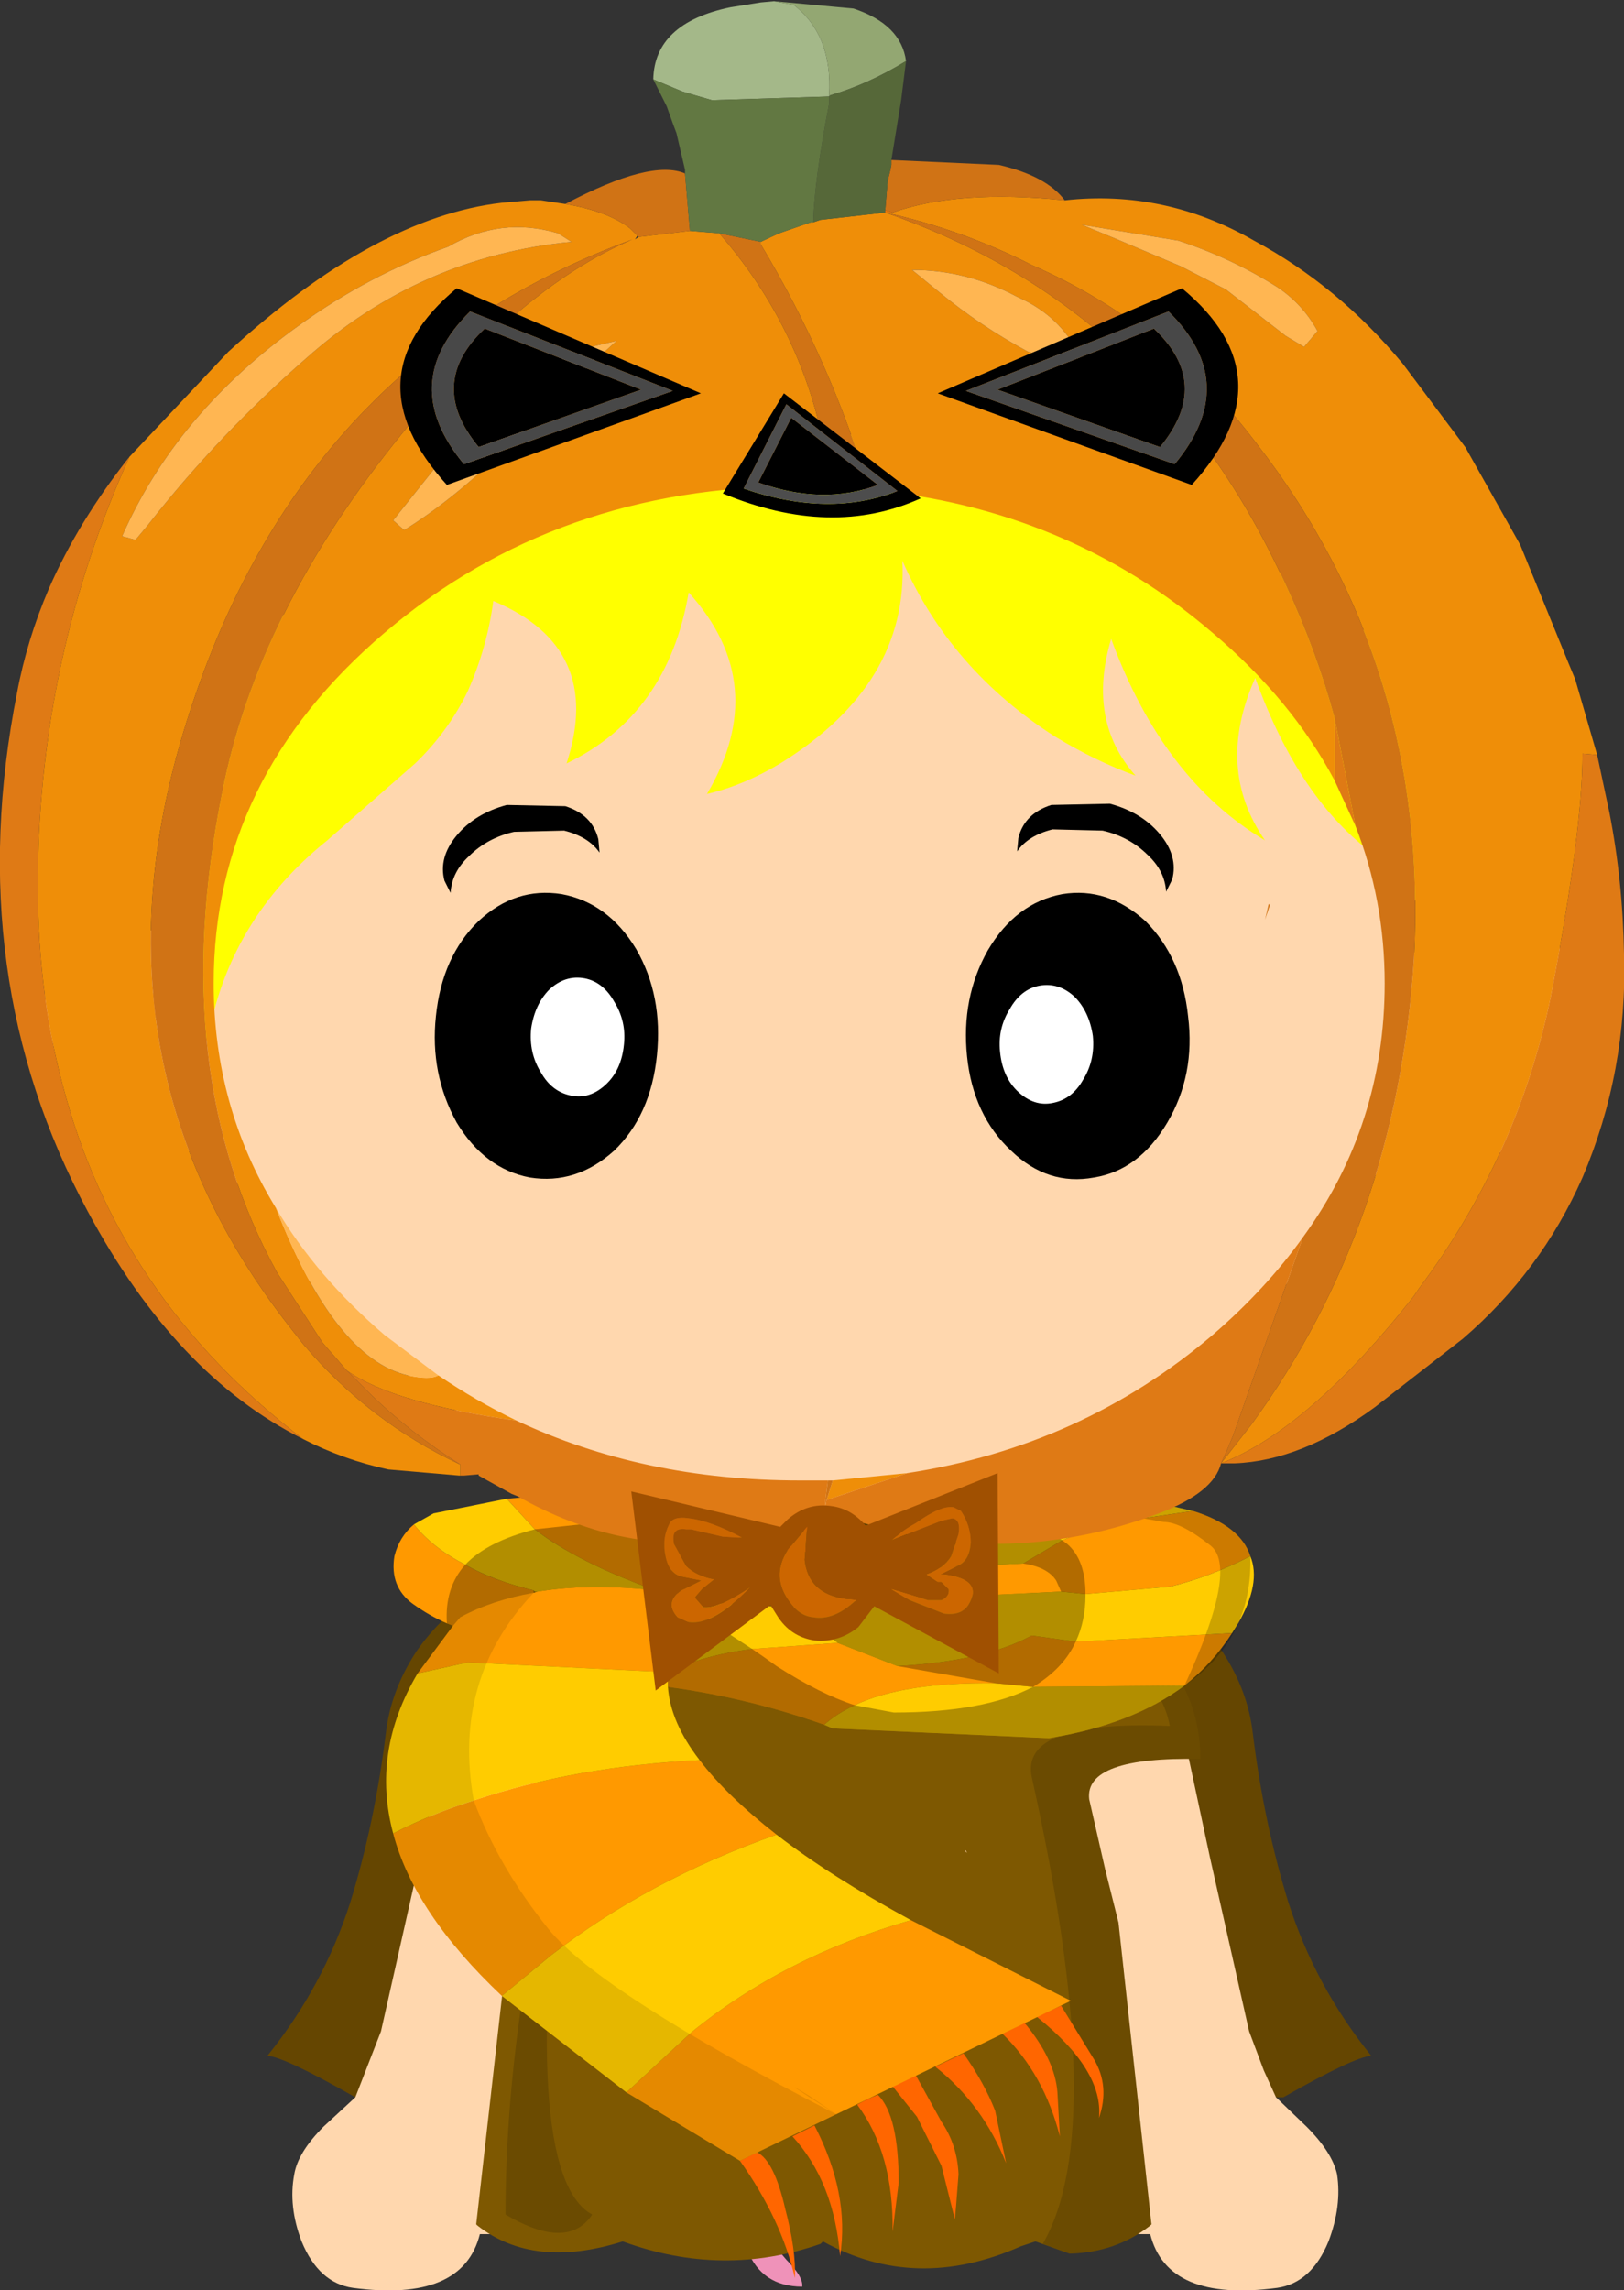 <?xml version="1.0" encoding="UTF-8" standalone="no"?>
<svg xmlns:xlink="http://www.w3.org/1999/xlink" height="93.75px" width="66.5px" xmlns="http://www.w3.org/2000/svg">
  <rect width="100%" height="100%" fill="#333333" stroke="none"/>
  <g transform="matrix(1.0, 0.0, 0.0, 1.0, 33.2, 60.6)">
    <path d="M19.35 25.25 L-18.65 25.25 Q-21.55 23.6 -22.25 23.55 -19.95 20.7 -18.85 17.25 -17.85 14.0 -17.4 10.35 -17.2 8.6 -16.15 7.0 -14.15 4.1 -9.55 2.7 L-9.4 1.7 -9.0 0.8 9.7 0.8 10.1 1.7 10.3 2.9 Q14.85 4.1 16.85 7.0 17.9 8.6 18.1 10.35 18.55 14.0 19.55 17.25 20.65 20.7 22.95 23.55 22.25 23.6 19.35 25.25" fill="#654601" fill-rule="evenodd" stroke="none"/>
    <path d="M-7.85 4.55 Q-4.95 3.75 -4.0 2.4 -3.3 1.35 -3.45 -2.75 L3.85 -2.85 Q3.65 1.35 4.35 2.4 5.3 3.75 8.2 4.55 L12.15 5.7 Q14.5 7.0 14.8 8.2 L16.35 15.45 17.95 22.55 18.55 24.15 19.05 25.25 20.3 26.45 Q21.35 27.5 21.55 28.4 21.75 29.7 21.2 31.15 20.5 32.85 19.1 33.05 14.6 33.65 13.9 30.85 L-13.55 30.85 Q-14.25 33.65 -18.75 33.05 -20.15 32.85 -20.85 31.15 -21.4 29.7 -21.15 28.4 -21.0 27.5 -19.95 26.45 L-18.65 25.25 -17.6 22.55 -16.0 15.45 -14.45 8.2 Q-14.15 7.0 -11.8 5.7 L-7.85 4.55" fill="#ffd7ae" fill-rule="evenodd" stroke="none"/>
    <path d="M24.25 -33.7 L24.7 -21.6 26.6 -22.45 Q29.85 -23.6 30.65 -21.8 31.0 -21.05 31.0 -19.95 30.95 -18.6 30.3 -16.8 29.15 -13.4 27.5 -13.15 25.3 -12.85 24.25 -14.2 18.35 -4.7 8.25 -0.3 -1.8 4.05 -11.75 -1.2 -20.15 -5.7 -24.65 -14.2 -25.7 -12.85 -27.9 -13.15 -29.55 -13.4 -30.7 -16.8 -31.3 -18.55 -31.35 -19.8 L-31.35 -19.95 Q-31.4 -21.05 -31.0 -21.8 -30.5 -22.95 -28.85 -22.85 L-26.95 -22.5 -24.75 -21.6 Q-25.3 -31.1 -24.2 -32.05 -21.35 -35.2 -15.1 -37.15 -9.25 -38.9 -1.9 -39.15 5.5 -39.4 12.3 -38.0 19.55 -36.6 24.25 -33.7 M27.7 -18.7 L27.25 -19.8 27.4 -19.85 Q29.35 -20.0 29.35 -18.7 29.9 -19.0 29.75 -19.7 L29.35 -20.5 Q28.75 -21.45 27.25 -20.5 L25.95 -19.6 25.9 -19.5 Q26.6 -18.55 26.75 -17.15 26.9 -15.75 25.6 -14.75 28.75 -15.6 27.7 -18.7 M27.1 -20.9 L27.05 -20.9 27.15 -20.7 27.1 -20.9 M-30.1 -20.35 L-30.35 -19.7 Q-30.55 -19.0 -29.95 -18.7 L-29.8 -19.35 Q-29.4 -20.0 -28.05 -19.85 L-27.8 -19.8 -28.25 -18.7 Q-29.4 -15.6 -26.25 -14.75 -27.5 -15.75 -27.35 -17.15 -27.2 -18.55 -26.5 -19.5 L-26.5 -19.6 -27.55 -20.4 -27.8 -20.5 Q-29.4 -21.45 -29.95 -20.5 L-30.1 -20.35" fill="#ffd7ae" fill-rule="evenodd" stroke="none"/>
    <path d="M27.7 -18.7 Q28.75 -15.6 25.6 -14.75 26.9 -15.75 26.75 -17.15 26.6 -18.55 25.9 -19.5 L25.95 -19.6 27.25 -20.5 Q28.75 -21.45 29.35 -20.5 L29.75 -19.7 Q29.9 -19.0 29.35 -18.7 29.35 -20.0 27.4 -19.85 L27.25 -19.8 27.7 -18.7 M-30.1 -20.35 L-29.95 -20.5 Q-29.4 -21.45 -27.8 -20.5 L-27.55 -20.4 -26.5 -19.6 -26.5 -19.5 Q-27.2 -18.55 -27.35 -17.15 -27.5 -15.75 -26.25 -14.75 -29.4 -15.6 -28.25 -18.7 L-27.8 -19.8 -28.05 -19.85 Q-29.4 -20.0 -29.8 -19.35 L-29.95 -18.7 Q-30.55 -19.0 -30.35 -19.7 L-30.1 -20.35" fill="#feaf61" fill-rule="evenodd" stroke="none"/>
    <path d="M25.0 -32.9 Q26.5 -31.45 27.1 -28.6 28.15 -23.55 25.15 -18.8 26.15 -23.4 23.1 -25.6 20.0 -27.85 18.2 -32.85 16.55 -29.15 18.6 -26.2 14.4 -28.7 12.3 -34.45 11.3 -31.1 13.3 -28.85 11.65 -29.45 10.0 -30.45 5.7 -33.2 3.75 -37.65 4.0 -32.6 -1.25 -29.35 -2.75 -28.45 -4.25 -28.1 -1.6 -32.6 -5.0 -36.35 -5.85 -31.35 -10.0 -29.35 -8.45 -34.1 -13.0 -36.0 -13.25 -34.1 -14.05 -32.3 -14.85 -30.65 -16.2 -29.35 L-19.8 -26.2 Q-23.85 -22.95 -24.7 -18.0 -27.35 -21.95 -26.65 -26.35 -25.95 -30.75 -24.5 -33.0 L-22.2 -34.95 Q-14.1 -41.55 -5.4 -42.75 -1.7 -43.25 2.1 -42.75 L5.3 -42.25 11.0 -40.8 Q15.45 -39.4 19.25 -37.15 L22.1 -35.25 25.0 -32.9" fill="#ffff00" fill-rule="evenodd" stroke="none"/>
    <path d="M-7.15 -21.75 Q-6.05 -19.85 -6.3 -17.4 -6.55 -14.95 -8.05 -13.5 -9.6 -12.1 -11.5 -12.4 -13.35 -12.75 -14.5 -14.65 -15.6 -16.65 -15.35 -19.0 -15.1 -21.45 -13.6 -22.9 -12.1 -24.3 -10.2 -24.0 -8.3 -23.65 -7.15 -21.75" fill="#000000" fill-rule="evenodd" stroke="none"/>
    <path d="M-7.65 -17.85 Q-7.75 -16.8 -8.4 -16.2 -9.05 -15.6 -9.8 -15.75 -10.6 -15.9 -11.05 -16.7 -11.55 -17.5 -11.45 -18.5 -11.3 -19.5 -10.7 -20.1 -10.05 -20.7 -9.25 -20.55 -8.5 -20.4 -8.05 -19.6 -7.55 -18.8 -7.65 -17.85" fill="#ffffff" fill-rule="evenodd" stroke="none"/>
    <path d="M7.25 -21.7 Q6.15 -19.75 6.4 -17.35 6.65 -14.95 8.2 -13.5 9.7 -12.05 11.6 -12.4 13.45 -12.7 14.6 -14.65 15.75 -16.6 15.45 -19.0 15.2 -21.4 13.7 -22.9 12.15 -24.3 10.3 -24.0 8.4 -23.65 7.25 -21.7" fill="#000000" fill-rule="evenodd" stroke="none"/>
    <path d="M7.75 -17.55 Q7.85 -16.5 8.5 -15.9 9.15 -15.3 9.9 -15.45 10.7 -15.6 11.15 -16.4 11.65 -17.2 11.55 -18.2 11.4 -19.2 10.8 -19.8 10.15 -20.4 9.35 -20.25 8.6 -20.1 8.15 -19.3 7.65 -18.5 7.75 -17.55" fill="#ffffff" fill-rule="evenodd" stroke="none"/>
    <path d="M0.9 28.6 Q2.6 29.65 1.9 31.45 2.25 29.9 0.95 29.15 -0.4 28.35 -1.45 29.65 -2.0 30.35 -1.8 30.95 L-1.0 31.9 Q-0.3 32.6 -0.35 33.0 -2.0 33.0 -2.6 31.5 -3.2 29.95 -2.1 28.85 -0.8 27.5 0.9 28.6" fill="#ef92b9" fill-rule="evenodd" stroke="none"/>
    <path d="M15.95 11.4 Q11.2 11.3 11.4 13.05 L12.05 15.9 12.6 18.1 13.95 30.45 13.9 30.5 Q12.5 31.6 10.6 31.65 L9.2 31.15 8.6 31.35 Q4.3 33.25 0.5 31.15 L0.4 31.25 Q-3.6 32.65 -7.7 31.15 -11.35 32.3 -13.65 30.5 L-13.7 30.45 -12.3 18.1 -11.75 15.9 -11.15 13.05 Q-10.95 11.3 -15.65 11.4 -15.7 8.5 -13.5 6.5 -11.3 4.5 -8.15 4.5 -4.4 0.8 1.0 1.35 6.35 1.9 8.4 4.5 11.55 4.5 13.75 6.5 15.95 8.5 15.95 11.4 M6.4 15.25 L6.35 15.15 6.3 15.15 6.4 15.25" fill="#7e5801" fill-rule="evenodd" stroke="none"/>
    <path d="M1.0 1.35 Q5.95 1.85 8.1 4.15 5.05 2.7 0.6 1.3 L1.0 1.35" fill="#000000" fill-opacity="0.302" fill-rule="evenodd" stroke="none"/>
    <path d="M15.95 11.4 Q11.2 11.3 11.4 13.05 L12.05 15.9 12.6 18.1 13.95 30.45 13.9 30.5 Q12.5 31.6 10.6 31.65 L9.5 31.25 Q12.25 26.5 9.05 12.15 8.55 9.8 14.7 10.05 14.2 7.2 8.8 4.5 11.7 4.6 13.75 6.5 15.95 8.5 15.95 11.4" fill="#000000" fill-opacity="0.153" fill-rule="evenodd" stroke="none"/>
    <path d="M-7.35 5.3 Q-12.85 6.9 -14.05 9.0 -12.25 5.0 -7.8 5.25 L-7.35 5.3 M-8.95 30.05 Q-9.95 31.55 -12.5 30.05 -12.5 22.05 -10.05 12.7 -12.0 28.4 -8.95 30.05" fill="#000000" fill-opacity="0.153" fill-rule="evenodd" stroke="none"/>
    <path d="M0.3 2.05 L-4.4 2.2 Q-4.7 1.95 -5.0 1.8 L-1.7 1.5 Q0.65 1.65 0.3 2.05 M1.9 25.55 Q2.35 25.3 2.75 25.15 3.6 26.0 3.6 28.75 L3.35 30.75 Q3.4 27.55 1.9 25.55 M-0.75 26.85 L0.15 26.4 Q1.6 29.2 1.2 31.75 0.95 28.7 -0.75 26.85 M5.1 24.0 L6.25 23.45 Q7.1 24.65 7.55 25.8 L8.0 27.95 Q7.05 25.55 5.1 24.0 M11.8 26.1 Q12.0 24.15 9.25 21.95 L10.25 21.5 11.6 23.7 Q12.25 24.8 11.8 26.1 M10.2 26.85 Q9.55 24.3 7.85 22.65 L8.75 22.2 Q10.0 23.7 10.1 25.05 L10.2 26.85 M-2.9 27.85 L-2.2 27.5 Q-1.5 27.85 -1.05 29.8 -0.6 31.5 -0.65 32.65 -1.2 30.25 -2.9 27.85 M-4.4 0.4 L-4.0 0.4 -3.95 0.4 Q-1.9 0.4 -0.95 1.05 -4.45 0.45 -6.55 1.05 L-6.9 0.95 -7.65 0.75 Q-10.05 0.6 -4.4 0.4 M-3.05 3.05 L-3.7 2.6 Q-0.4 2.5 0.65 3.05 -2.0 2.6 -3.05 3.05 M3.35 24.8 L4.3 24.35 5.35 26.25 Q6.0 27.2 6.05 28.4 L5.95 29.7 5.9 30.25 5.35 28.05 4.35 26.05 3.35 24.8" fill="#ff6600" fill-rule="evenodd" stroke="none"/>
    <path d="M-11.3 0.65 L-7.65 0.75 -6.9 0.95 -6.55 1.05 -5.7 1.4 -5.0 1.8 Q-4.7 1.95 -4.4 2.2 L-3.75 2.6 -3.7 2.6 -3.05 3.05 -4.95 3.0 Q-5.7 3.0 -5.7 3.75 -5.7 4.3 -5.2 4.45 L-4.75 4.75 -4.35 5.0 -4.7 5.4 Q-5.75 6.55 -5.85 7.85 L-14.05 7.45 -16.1 7.9 -14.65 5.95 -14.9 5.85 Q-15.6 5.55 -16.3 5.05 -17.25 4.35 -17.05 3.1 -16.85 2.3 -16.25 1.8 -15.5 2.75 -14.15 3.45 -13.0 4.1 -11.35 4.5 L-11.35 4.6 -11.2 4.55 Q-9.05 4.2 -6.35 4.5 -9.55 3.35 -11.3 2.0 L-12.45 0.75 -11.3 0.65 M8.95 6.4 L9.05 6.35 10.85 6.6 17.25 6.25 Q16.45 7.5 15.3 8.4 L9.1 8.45 7.55 8.3 Q3.8 8.25 1.8 9.2 1.05 9.55 0.55 10.0 -2.55 8.9 -5.85 8.45 L-5.85 7.85 Q-4.4 7.15 -2.4 6.9 L1.1 6.65 3.55 7.6 Q7.05 7.4 8.95 6.4 M8.7 3.4 L10.3 2.45 Q11.6 1.9 13.6 1.55 L15.65 1.25 Q17.6 1.85 18.0 3.1 16.35 3.95 14.7 4.35 L11.25 4.65 10.25 4.55 1.0 5.0 Q2.95 4.6 4.55 3.6 L8.7 3.4 M-13.8 13.1 Q-9.65 11.7 -4.55 11.45 -3.45 12.9 -1.4 14.5 -6.65 16.35 -10.65 19.45 L-12.65 21.1 Q-16.25 17.7 -17.1 14.45 -15.55 13.65 -13.8 13.1 M-4.9 22.6 Q-1.1 19.5 4.1 18.0 L10.65 21.3 -2.9 27.85 -7.55 25.05 -4.9 22.6" fill="#ff9900" fill-rule="evenodd" stroke="none"/>
    <path d="M18.0 3.1 Q18.45 4.2 17.5 5.85 L17.25 6.25 10.85 6.6 9.05 6.35 8.95 6.4 Q7.05 7.4 3.55 7.6 L1.1 6.65 -2.4 6.9 Q-4.4 7.15 -5.85 7.85 -5.75 6.55 -4.7 5.4 L-4.35 5.0 -0.85 5.2 1.0 5.0 10.25 4.55 11.25 4.65 14.7 4.35 Q16.35 3.95 18.0 3.1 M8.65 1.4 L8.6 1.3 Q10.25 0.75 12.0 0.75 L14.55 1.0 15.65 1.25 13.6 1.55 Q11.6 1.9 10.3 2.45 L8.7 3.4 4.55 3.6 5.5 2.95 Q6.8 1.95 8.25 1.4 L8.65 1.4 M4.1 18.0 Q-1.1 19.5 -4.9 22.6 L-7.55 25.05 -12.65 21.1 -10.65 19.45 Q-6.65 16.35 -1.4 14.5 0.8 16.2 4.1 18.0 M1.8 9.2 Q3.8 8.25 7.55 8.3 L9.1 8.45 15.3 8.4 Q13.15 10.0 9.75 10.55 L0.9 10.15 0.55 10.0 Q1.05 9.55 1.8 9.2 M-16.1 7.9 L-14.05 7.45 -5.85 7.85 -5.85 8.45 Q-5.75 9.9 -4.55 11.45 -9.65 11.7 -13.8 13.1 -15.55 13.65 -17.1 14.45 -18.0 11.1 -16.1 7.9 M-11.2 4.55 L-11.3 4.55 -11.35 4.5 Q-13.0 4.1 -14.15 3.45 -15.5 2.75 -16.25 1.8 L-15.45 1.35 -12.45 0.75 -11.3 2.0 Q-9.55 3.35 -6.35 4.5 -9.05 4.2 -11.2 4.55" fill="#ffcc00" fill-rule="evenodd" stroke="none"/>
    <path d="M10.05 4.1 Q9.7 3.55 8.7 3.4 L4.55 3.6 5.5 2.95 Q6.8 1.95 8.25 1.4 L8.65 1.4 10.3 2.45 10.5 2.6 Q11.25 3.25 11.25 4.65 L11.25 4.7 Q11.25 5.75 10.85 6.6 10.35 7.7 9.1 8.45 L15.3 8.4 Q13.15 10.0 9.75 10.55 L0.9 10.15 0.55 10.0 Q-2.55 8.9 -5.85 8.45 L-5.85 7.85 Q-5.75 6.55 -4.7 5.4 L-2.4 6.9 Q-1.95 7.2 -1.4 7.6 0.4 8.75 1.8 9.2 L3.4 9.5 Q7.1 9.5 9.1 8.45 L7.55 8.3 3.55 7.6 1.1 6.65 -0.85 5.2 1.0 5.0 10.25 4.55 10.05 4.1 M-11.3 4.55 L-11.35 4.5 -11.35 4.6 Q-13.05 4.9 -14.35 5.6 L-14.65 5.95 -14.9 5.85 Q-15.0 4.4 -14.15 3.45 -13.25 2.5 -11.3 2.0 L-5.7 1.4 -4.4 2.2 -3.05 3.05 -4.95 3.0 Q-5.7 3.0 -5.7 3.75 -5.7 4.3 -5.2 4.45 L-4.75 4.75 -6.35 4.5 Q-9.05 4.2 -11.2 4.55 L-11.3 4.55" fill="#000000" fill-opacity="0.302" fill-rule="evenodd" stroke="none"/>
    <path d="M16.35 2.65 Q15.15 1.7 14.45 1.7 L13.6 1.55 Q13.0 1.0 12.0 0.75 L14.55 1.0 15.65 1.25 Q17.6 1.85 18.0 3.1 18.1 6.5 15.3 8.4 17.55 3.55 16.35 2.65" fill="#000000" fill-opacity="0.2" fill-rule="evenodd" stroke="none"/>
    <path d="M-10.75 18.35 Q-8.65 20.95 1.05 25.95 -1.7 24.2 -0.05 25.2 L1.05 25.95 -2.9 27.85 -7.55 25.05 -12.65 21.1 Q-16.25 17.7 -17.1 14.45 -18.0 11.1 -16.1 7.9 L-14.65 5.95 -14.35 5.6 Q-13.05 4.9 -11.35 4.6 -14.7 8.15 -13.8 13.1 -12.8 15.8 -10.75 18.35" fill="#000000" fill-opacity="0.102" fill-rule="evenodd" stroke="none"/>
    <path d="M-10.05 -27.6 Q-8.95 -27.25 -8.7 -26.25 L-8.65 -25.7 Q-9.1 -26.35 -10.1 -26.6 L-12.15 -26.55 Q-13.25 -26.3 -14.0 -25.55 -14.7 -24.9 -14.75 -24.05 L-15.0 -24.55 Q-15.25 -25.5 -14.5 -26.4 -13.75 -27.3 -12.45 -27.65 L-10.05 -27.6" fill="#000000" fill-rule="evenodd" stroke="none"/>
    <path d="M9.85 -27.65 Q8.75 -27.3 8.5 -26.3 L8.45 -25.75 Q8.9 -26.4 9.9 -26.65 L11.95 -26.6 Q13.05 -26.35 13.8 -25.6 14.5 -24.95 14.55 -24.1 L14.8 -24.6 Q15.05 -25.55 14.3 -26.45 13.55 -27.35 12.25 -27.7 L9.85 -27.65" fill="#000000" fill-rule="evenodd" stroke="none"/>
    <path d="M10.4 -52.4 Q14.5 -52.85 18.15 -50.75 21.6 -48.9 24.25 -45.7 L26.8 -42.3 29.05 -38.3 31.05 -33.4 31.3 -32.8 32.2 -29.7 31.6 -29.75 Q31.6 -26.55 30.3 -19.8 28.95 -13.25 24.9 -7.85 L24.7 -7.55 Q20.4 -2.1 16.8 -0.7 L18.05 -2.3 Q24.0 -10.45 24.7 -21.35 25.35 -33.3 18.25 -42.45 14.55 -47.35 9.05 -49.75 6.2 -51.2 3.05 -51.9 14.3 -48.0 19.45 -36.65 20.7 -33.95 21.45 -31.2 L21.45 -28.65 Q19.7 -31.95 16.45 -34.7 10.5 -39.8 2.4 -40.55 0.8 -45.85 -2.05 -50.6 L-2.05 -50.7 -1.3 -51.05 0.0 -51.5 0.1 -51.5 0.4 -51.6 3.05 -51.9 3.35 -51.9 Q6.05 -52.85 10.4 -52.4 M-14.35 -0.2 L-14.4 -0.2 -17.3 -0.45 Q-19.15 -0.85 -20.8 -1.7 -28.4 -7.5 -30.65 -16.25 -31.7 -20.2 -31.65 -24.8 -31.55 -33.8 -27.9 -41.9 L-23.85 -46.2 Q-17.85 -51.7 -12.65 -52.3 L-11.5 -52.4 -11.05 -52.4 -10.05 -52.25 Q-8.3 -51.95 -7.4 -51.25 L-7.1 -50.95 -7.2 -50.8 -7.05 -50.9 -4.95 -51.15 -3.75 -51.05 Q-0.65 -47.5 0.4 -43.0 L0.95 -40.65 -0.45 -40.7 Q-10.4 -40.7 -17.45 -34.7 -24.45 -28.75 -24.45 -20.35 -24.45 -15.3 -21.9 -11.15 -19.5 -5.0 -16.5 -4.3 -15.6 -4.1 -15.25 -4.3 -13.7 -3.25 -12.05 -2.45 -17.1 -3.15 -19.0 -4.5 L-19.65 -5.25 -19.7 -5.3 -20.0 -5.65 -21.85 -8.5 Q-26.4 -16.75 -24.1 -28.15 -22.65 -35.6 -16.7 -42.9 -11.9 -48.85 -7.3 -50.8 -20.6 -45.9 -25.3 -31.85 -30.15 -17.55 -21.35 -6.3 L-20.8 -5.6 Q-18.1 -2.4 -14.35 -0.65 L-14.35 -0.2 M12.55 -50.8 L15.15 -49.7 17.0 -48.75 19.45 -46.85 20.2 -46.4 20.75 -47.05 Q20.15 -48.15 19.1 -48.85 17.2 -50.05 15.05 -50.75 L11.1 -51.4 12.55 -50.8 M0.9 0.0 L3.95 -0.3 0.65 0.8 0.9 0.0 M9.95 -45.9 L11.15 -45.7 Q10.4 -47.6 8.45 -48.45 6.4 -49.55 4.15 -49.55 L5.25 -48.65 Q6.95 -47.25 8.9 -46.2 L9.95 -45.9 M-10.35 -51.05 Q-12.7 -51.75 -14.85 -50.5 -18.1 -49.35 -21.0 -47.25 -26.0 -43.65 -28.2 -38.65 L-27.65 -38.5 -27.15 -39.1 Q-24.25 -42.8 -20.7 -45.9 -16.0 -50.1 -9.8 -50.7 L-10.35 -51.05 M-9.65 -46.25 Q-11.15 -45.65 -12.45 -44.65 L-14.35 -42.75 -17.1 -39.3 -16.65 -38.9 Q-14.4 -40.3 -12.15 -42.6 L-10.15 -44.65 -7.95 -46.65 -9.65 -46.25" fill="#ef8e08" fill-rule="evenodd" stroke="none"/>
    <path d="M3.3 -54.05 L7.7 -53.85 Q9.65 -53.4 10.4 -52.4 6.05 -52.85 3.35 -51.9 L3.05 -52.0 3.15 -53.2 3.25 -53.6 3.3 -53.85 3.3 -54.05 M-10.05 -52.25 Q-6.55 -54.1 -5.15 -53.5 L-4.95 -51.15 -7.05 -50.9 -7.1 -50.95 -7.4 -51.25 Q-8.3 -51.95 -10.05 -52.25 M-2.05 -50.7 L-2.05 -50.6 Q0.8 -45.85 2.4 -40.55 L0.95 -40.65 0.4 -43.0 Q-0.65 -47.5 -3.75 -51.05 L-2.05 -50.7 M21.45 -31.2 Q20.7 -33.95 19.45 -36.65 14.3 -48.0 3.05 -51.9 6.2 -51.2 9.05 -49.75 14.55 -47.35 18.25 -42.45 25.35 -33.3 24.7 -21.35 24.0 -10.45 18.05 -2.3 L16.8 -0.7 17.05 -1.25 17.3 -1.85 20.15 -9.95 Q23.5 -14.55 23.5 -20.35 23.5 -23.75 22.3 -26.8 L21.45 -31.2 M0.7 0.0 L0.9 0.0 0.65 0.8 0.6 1.05 0.6 0.8 0.7 0.0 M18.8 -23.55 L18.6 -22.95 18.75 -23.6 18.8 -23.55 M-14.35 -0.65 Q-18.1 -2.4 -20.8 -5.6 L-21.35 -6.3 Q-30.15 -17.55 -25.3 -31.85 -20.6 -45.9 -7.3 -50.8 -11.9 -48.85 -16.7 -42.9 -22.65 -35.6 -24.1 -28.15 -26.4 -16.75 -21.85 -8.5 L-20.0 -5.65 -19.7 -5.3 -19.65 -5.25 -19.0 -4.5 -18.15 -3.65 -18.05 -3.55 Q-16.4 -1.95 -14.35 -0.65" fill="#d07315" fill-rule="evenodd" stroke="none"/>
    <path d="M32.2 -29.7 L32.7 -27.35 Q33.25 -24.55 33.3 -21.55 33.45 -16.75 31.6 -12.4 29.9 -8.55 26.7 -5.8 L23.1 -3.0 Q20.1 -0.8 17.35 -0.7 L16.8 -0.7 Q16.5 0.5 14.25 1.35 9.45 3.15 4.5 2.35 L0.8 1.4 0.5 1.25 0.45 1.25 0.3 1.35 Q-1.65 2.2 -3.6 2.45 -7.85 3.0 -12.0 0.65 L-12.25 0.55 -13.6 -0.2 -13.6 -0.25 -14.2 -0.2 -14.35 -0.2 -14.35 -0.65 Q-16.4 -1.95 -18.05 -3.55 L-18.15 -3.65 -19.0 -4.5 Q-17.1 -3.15 -12.05 -2.45 -6.85 0.0 -0.45 0.0 L0.7 0.0 0.6 0.8 0.6 1.05 0.65 0.8 3.95 -0.3 Q11.1 -1.4 16.45 -5.95 18.65 -7.85 20.15 -9.95 L17.3 -1.85 17.05 -1.25 16.8 -0.7 Q20.4 -2.1 24.7 -7.55 L24.9 -7.85 Q28.95 -13.25 30.3 -19.8 31.6 -26.55 31.6 -29.75 L32.2 -29.7 M-20.8 -1.7 Q-26.0 -4.3 -29.6 -11.0 -34.8 -20.65 -32.5 -32.25 -32.1 -34.4 -31.2 -36.5 -30.0 -39.25 -27.9 -41.9 -31.55 -33.8 -31.65 -24.8 -31.7 -20.2 -30.65 -16.25 -28.4 -7.5 -20.8 -1.7 M21.45 -28.65 L21.45 -31.2 22.3 -26.8 21.45 -28.65" fill="#df7a15" fill-rule="evenodd" stroke="none"/>
    <path d="M-1.5 -60.55 L-0.7 -60.4 Q0.9 -59.15 0.75 -56.7 L0.75 -56.65 -4.05 -56.5 -5.25 -56.85 -6.45 -57.35 Q-6.4 -59.65 -3.3 -60.3 L-2.05 -60.5 -1.5 -60.55" fill="#a4b889" fill-rule="evenodd" stroke="none"/>
    <path d="M-1.5 -60.55 L1.75 -60.25 Q3.7 -59.6 3.9 -58.1 2.35 -57.15 0.8 -56.7 L0.75 -56.65 0.75 -56.7 Q0.9 -59.15 -0.7 -60.4 L-1.5 -60.55" fill="#93a772" fill-rule="evenodd" stroke="none"/>
    <path d="M0.75 -56.65 L0.8 -56.7 Q2.35 -57.15 3.9 -58.1 L3.7 -56.5 3.3 -54.05 3.3 -53.85 3.25 -53.6 3.15 -53.2 3.05 -52.0 3.05 -51.9 0.4 -51.6 0.1 -51.5 Q0.15 -53.25 0.75 -56.35 L0.75 -56.65" fill="#566839" fill-rule="evenodd" stroke="none"/>
    <path d="M3.05 -52.0 L3.35 -51.9 3.05 -51.9 3.05 -52.0" fill="#e77607" fill-rule="evenodd" stroke="none"/>
    <path d="M-5.15 -53.5 L-5.15 -53.65 -5.5 -55.15 -5.65 -55.55 -5.9 -56.25 -6.45 -57.35 -5.25 -56.85 -4.05 -56.5 0.75 -56.65 0.75 -56.35 Q0.15 -53.25 0.1 -51.5 L0.0 -51.5 -1.3 -51.05 -2.05 -50.7 -3.75 -51.05 -4.95 -51.15 -5.15 -53.5" fill="#627842" fill-rule="evenodd" stroke="none"/>
    <path d="M12.55 -50.8 L11.1 -51.4 15.05 -50.75 Q17.2 -50.05 19.1 -48.85 20.15 -48.15 20.75 -47.05 L20.2 -46.4 19.45 -46.85 17.0 -48.75 15.15 -49.7 12.55 -50.8 M-21.9 -11.15 Q-20.25 -8.35 -17.45 -5.95 L-15.25 -4.3 Q-15.6 -4.1 -16.5 -4.3 -19.5 -5.0 -21.9 -11.15 M9.95 -45.9 L8.9 -46.2 Q6.95 -47.25 5.25 -48.65 L4.15 -49.55 Q6.4 -49.55 8.45 -48.45 10.4 -47.6 11.15 -45.7 L9.95 -45.9 M-10.35 -51.05 L-9.8 -50.7 Q-16.0 -50.1 -20.7 -45.9 -24.25 -42.8 -27.15 -39.1 L-27.65 -38.5 -28.2 -38.65 Q-26.0 -43.65 -21.0 -47.25 -18.1 -49.35 -14.85 -50.5 -12.7 -51.75 -10.35 -51.05 M-9.65 -46.25 L-7.95 -46.65 -10.15 -44.65 -12.15 -42.6 Q-14.4 -40.3 -16.65 -38.9 L-17.1 -39.3 -14.35 -42.75 -12.45 -44.65 Q-11.15 -45.65 -9.65 -46.25" fill="#ffb652" fill-rule="evenodd" stroke="none"/>
    <path d="M1.85 4.9 Q0.95 5.75 0.1 5.6 -0.45 5.55 -0.85 5.0 -1.65 3.95 -0.95 2.85 L-0.15 1.9 -0.25 3.25 Q-0.1 4.65 1.45 4.85 L1.85 4.9 M5.85 1.1 L6.15 1.25 Q6.55 1.85 6.55 2.55 6.5 3.3 6.0 3.5 L5.3 3.85 5.45 3.85 Q7.1 4.05 6.45 5.1 6.15 5.55 5.45 5.45 L4.05 4.9 3.3 4.45 4.8 4.9 5.35 4.9 Q5.7 4.75 5.65 4.45 L5.35 4.15 5.2 4.15 4.75 3.85 Q5.45 3.6 5.75 3.1 L6.05 2.2 Q6.15 1.6 5.8 1.55 L5.35 1.65 3.3 2.45 Q3.75 2.05 4.3 1.75 5.35 1.0 5.85 1.1 M-5.0 1.55 Q-4.1 1.65 -2.8 2.35 L-3.6 2.3 -4.9 2.0 -5.1 2.0 Q-5.75 1.9 -5.6 2.6 L-5.1 3.5 Q-4.7 3.9 -3.95 4.05 L-4.45 4.45 -4.75 4.8 -4.4 5.2 -4.35 5.2 Q-3.8 5.25 -2.45 4.35 -4.0 5.95 -5.0 5.8 L-5.45 5.6 Q-6.0 5.0 -5.3 4.5 L-4.5 4.1 -5.25 3.95 Q-5.8 3.85 -5.95 3.1 -6.1 2.4 -5.8 1.8 -5.65 1.45 -5.0 1.55" fill="#cc6600" fill-rule="evenodd" stroke="none"/>
    <path d="M5.85 1.1 Q5.35 1.0 4.3 1.75 3.75 2.05 3.3 2.45 L5.35 1.65 5.8 1.55 Q6.15 1.6 6.05 2.2 L5.75 3.1 Q5.45 3.6 4.75 3.85 L5.2 4.15 5.35 4.15 5.65 4.45 Q5.7 4.75 5.35 4.9 L4.8 4.9 3.3 4.45 4.05 4.9 5.45 5.45 Q6.15 5.55 6.45 5.1 7.1 4.05 5.45 3.85 L5.3 3.85 6.0 3.5 Q6.5 3.3 6.55 2.55 6.55 1.85 6.15 1.25 L5.85 1.1 M1.85 4.9 L1.45 4.85 Q-0.1 4.65 -0.25 3.25 L-0.15 1.9 -0.95 2.85 Q-1.65 3.95 -0.85 5.0 -0.45 5.55 0.1 5.6 0.95 5.75 1.85 4.9 M2.6 5.15 L1.95 6.0 Q1.15 6.65 0.15 6.55 -0.85 6.4 -1.4 5.5 L-1.65 5.1 -6.35 8.6 -7.35 0.45 -1.25 1.9 -0.95 1.6 Q-0.15 0.9 0.85 1.05 1.65 1.15 2.25 1.85 L7.65 -0.3 7.7 7.9 2.6 5.15 M-5.0 1.55 Q-5.65 1.45 -5.8 1.8 -6.1 2.4 -5.95 3.1 -5.8 3.85 -5.25 3.95 L-4.5 4.1 -5.3 4.5 Q-6.0 5.0 -5.45 5.6 L-5.0 5.8 Q-4.0 5.95 -2.45 4.35 -3.8 5.25 -4.35 5.2 L-4.4 5.2 -4.75 4.8 -4.45 4.45 -3.95 4.05 Q-4.7 3.9 -5.1 3.5 L-5.6 2.6 Q-5.75 1.9 -5.1 2.0 L-4.9 2.0 -3.6 2.3 -2.8 2.35 Q-4.1 1.65 -5.0 1.55" fill="#a05001" fill-rule="evenodd" stroke="none"/>
    <path d="M-13.35 -47.15 L-6.95 -44.65 -13.6 -42.3 Q-15.75 -44.9 -13.35 -47.15 M-14.9 -40.75 Q-18.9 -45.15 -14.5 -48.8 L-4.5 -44.5 -14.9 -40.75 M-14.2 -41.6 L-5.65 -44.6 -13.95 -47.85 Q-16.95 -44.9 -14.2 -41.6" fill="#000000" fill-rule="evenodd" stroke="none"/>
    <path d="M-13.35 -47.15 Q-15.75 -44.9 -13.6 -42.3 L-6.95 -44.65 -13.35 -47.15 M-14.2 -41.6 Q-16.95 -44.9 -13.95 -47.85 L-5.65 -44.6 -14.2 -41.6" fill="#484848" fill-rule="evenodd" stroke="none"/>
    <path d="M14.9 -41.6 L6.35 -44.6 14.65 -47.85 Q17.65 -44.9 14.9 -41.6 M15.6 -40.75 Q19.6 -45.15 15.2 -48.8 L5.2 -44.5 15.6 -40.75 M14.05 -47.15 L7.65 -44.65 14.3 -42.3 Q16.45 -44.9 14.05 -47.15" fill="#000000" fill-rule="evenodd" stroke="none"/>
    <path d="M14.9 -41.6 Q17.65 -44.9 14.65 -47.85 L6.35 -44.6 14.9 -41.6 M14.05 -47.15 Q16.45 -44.9 14.3 -42.3 L7.65 -44.65 14.05 -47.15" fill="#484848" fill-rule="evenodd" stroke="none"/>
    <path d="M-0.8 -43.5 L2.75 -40.75 Q0.5 -39.9 -2.15 -40.85 L-0.8 -43.5 M-2.75 -40.6 Q0.75 -39.4 3.55 -40.5 L-1.0 -44.05 -2.75 -40.6 M-3.6 -40.4 L-1.1 -44.5 4.5 -40.2 Q0.85 -38.55 -3.6 -40.4" fill="#000000" fill-rule="evenodd" stroke="none"/>
    <path d="M-2.75 -40.6 L-1.0 -44.05 3.55 -40.5 Q0.75 -39.4 -2.75 -40.6 M-0.8 -43.5 L-2.15 -40.85 Q0.5 -39.9 2.75 -40.75 L-0.8 -43.5" fill="#4d4d4d" fill-rule="evenodd" stroke="none"/>
  </g>
</svg>
